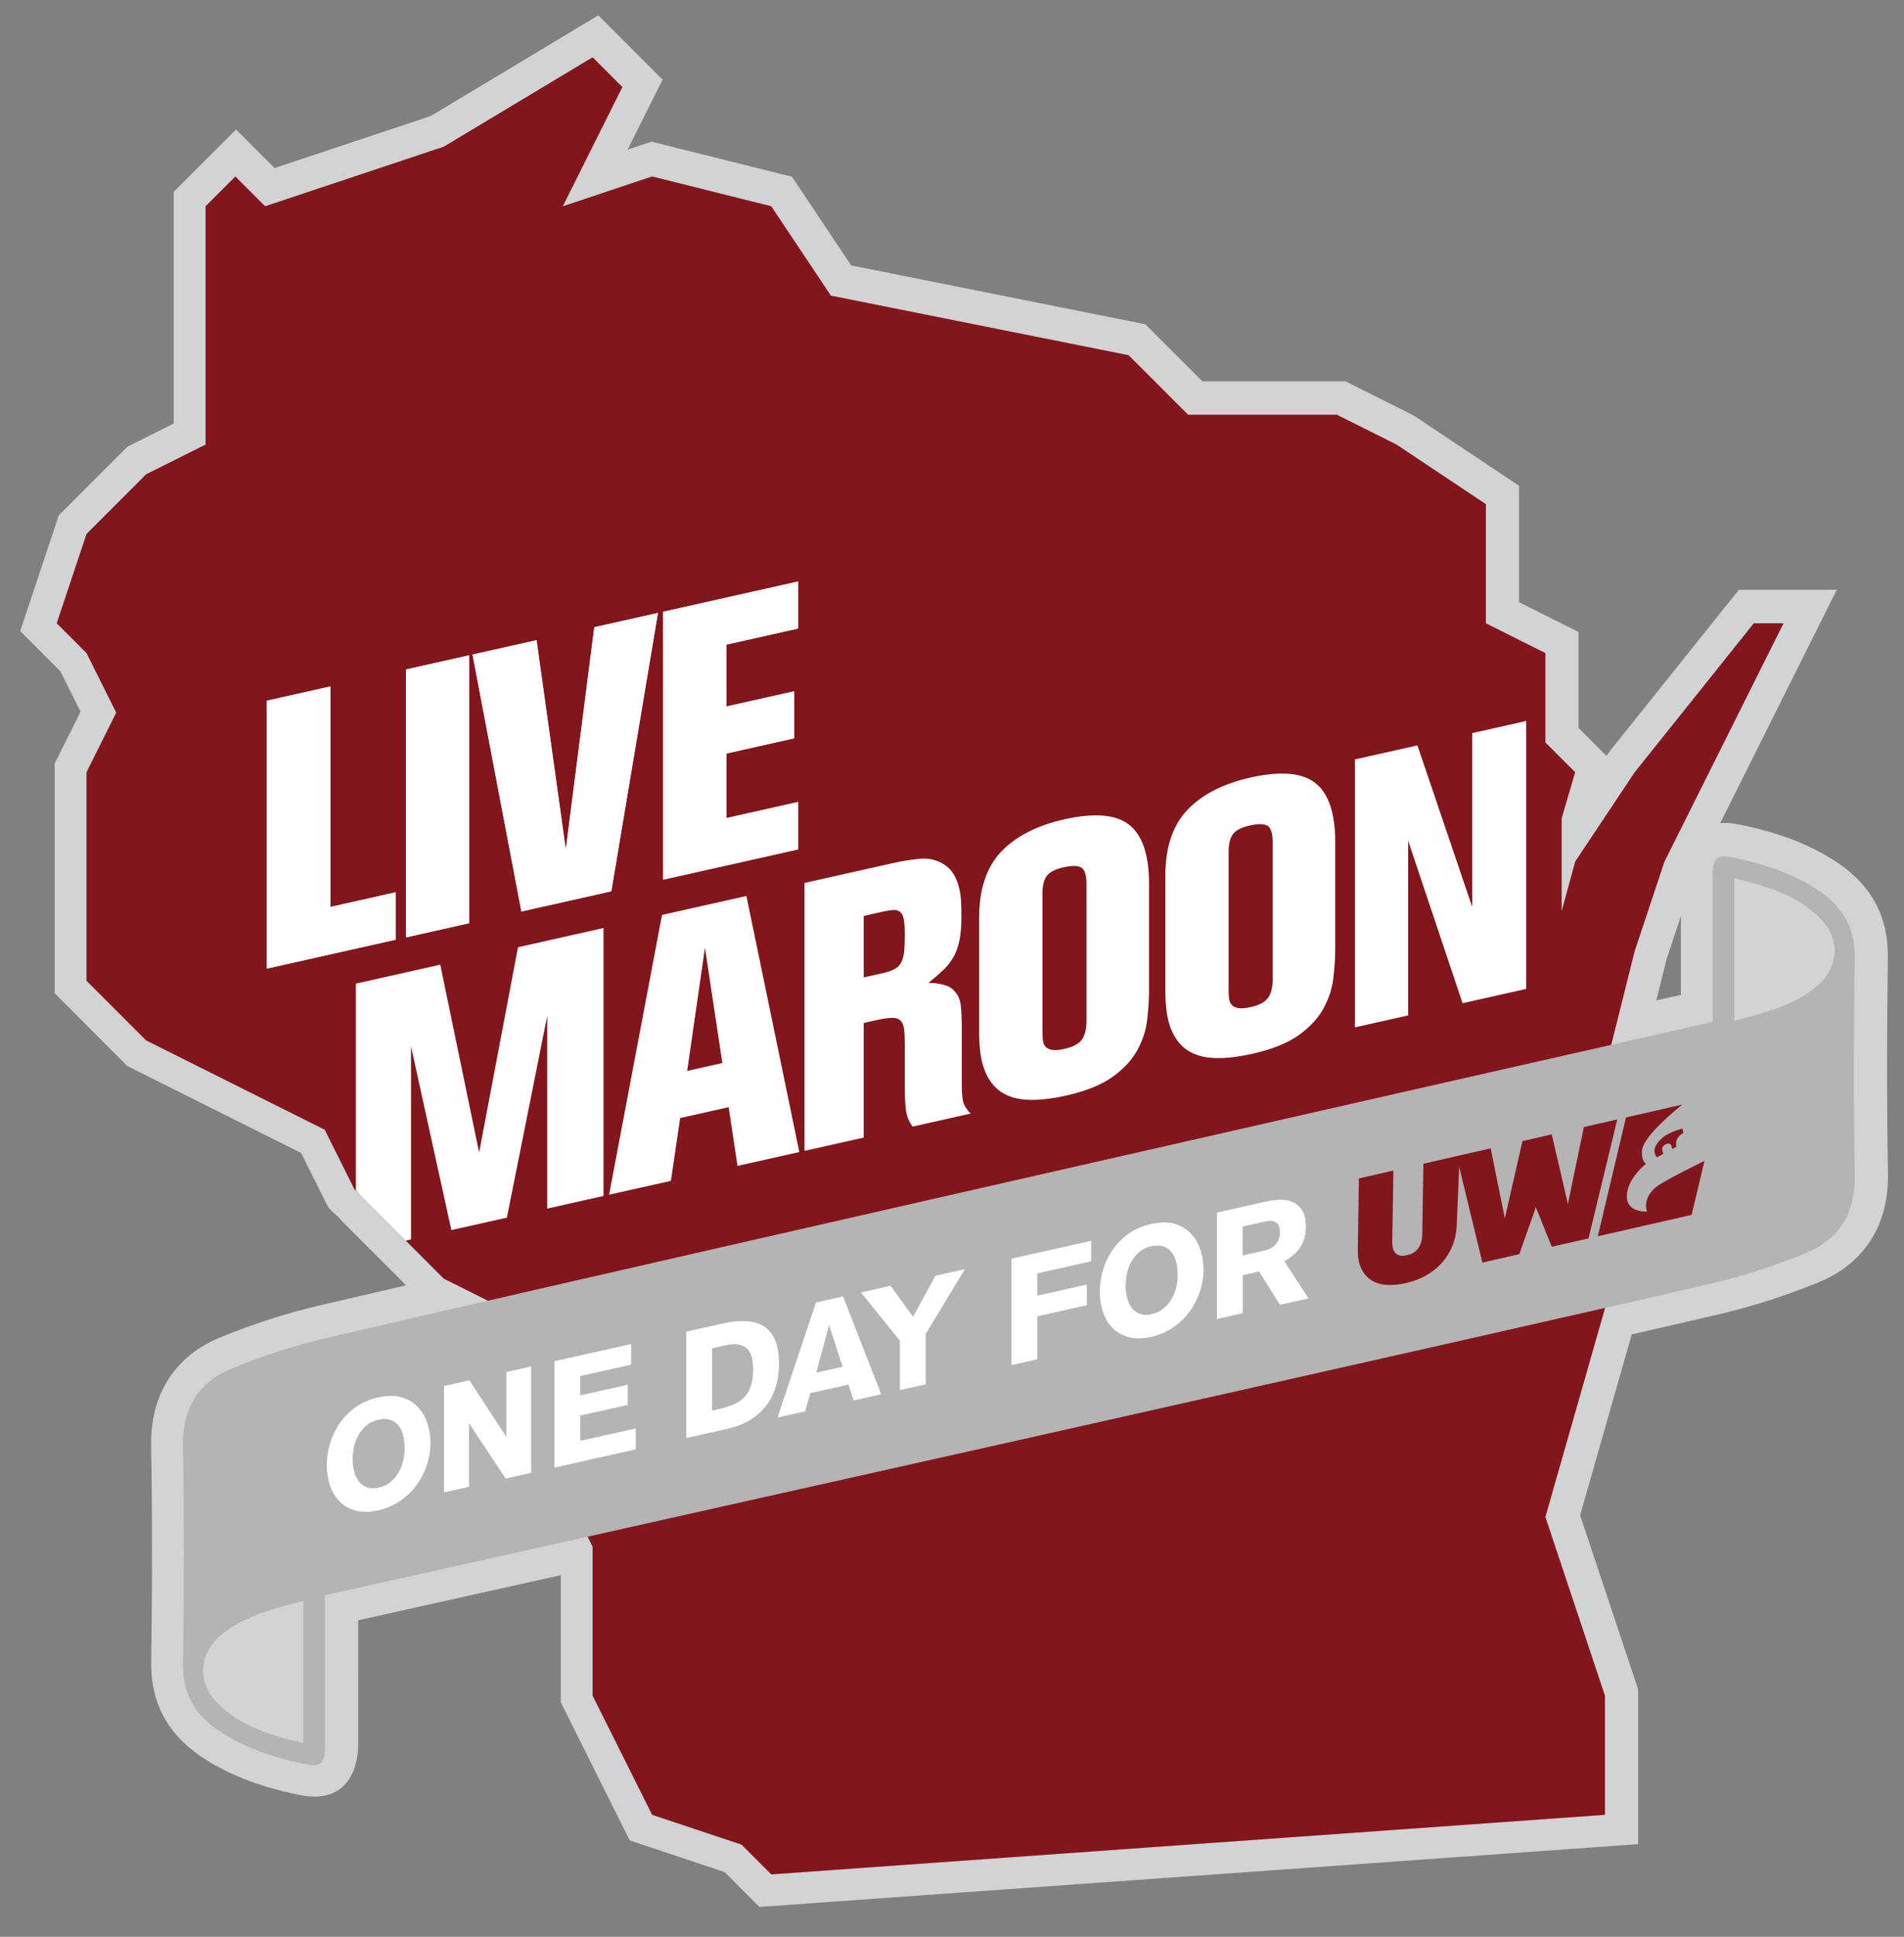 <?xml version="1.0" encoding="utf-8"?>
<!-- Generator: Adobe Illustrator 27.5.0, SVG Export Plug-In . SVG Version: 6.00 Build 0)  -->
<svg version="1.1" id="Layer_1" xmlns="http://www.w3.org/2000/svg" xmlns:xlink="http://www.w3.org/1999/xlink" x="0px" y="0px"
	 viewBox="0 0 421.826 428.87" style="enable-background:new 0 0 421.826 428.87;" xml:space="preserve">
<rect x="0" y="0" width="421.826" height="428.87" fill="#808080" stroke="none"/>
<style type="text/css">
	.st0{fill:#D1D3D4;}
	.st1{fill:#83151D;}
	.st2{fill:#FFFFFF;}
	.st3{fill:none;}
	.st4{fill:#B4B4B4;}
</style>
<path class="st0" d="M418.248,211.855c0.111-8.645-3.494-15.551-10.715-20.526c-5.896-4.065-12.887-6.835-22.001-8.718
	c-1.284-0.266-2.359-0.39-3.382-0.39c-0.359,0-0.704,0.015-1.037,0.042l25.828-51.668h-21.704l-28.738,35.928l-0.578,0.866
	l-6.191-6.188v-21.254l-13.188-6.6V107.56l-23.378-15.583l-15.113-7.557h-31.688l-12.626-12.62l-65.176-13.037l-13.094-19.622
	l-31.126-7.78l-5.286,1.762l7.74-15.482L132.558,3.398L95.439,25.684L60.827,37.215l-8.531-8.535L38.492,42.468v51.307
	l-10.259,5.132l-15.216,15.221l-8.544,25.61l8.918,8.925l4.46,8.931l-5.741,11.489v50.855l16.123,16.132l38.479,19.234l6.043,12.091
	l1.308,1.308l0.588,0.519l1.104,1.103l-0.055,0.013l14.272,14.271c-8.901,2.052-15.373,3.554-19.323,4.485
	c-7.336,1.729-14.687,4.098-21.849,7.039c-10.093,4.143-15.533,12.688-15.321,24.062c0.26,13.97,0.267,28.773,0.021,48
	c-0.111,8.645,3.494,15.551,10.715,20.528c5.896,4.063,12.887,6.833,22,8.716c1.286,0.266,2.361,0.39,3.385,0.39
	c9.263,0,9.744-9.393,9.747-11.277c0.008-7.877,0.007-15.753,0.005-23.761v-4.009c9.129-2.021,24.814-5.512,44.89-9.992v28.173
	l15.281,30.572l21.015,7.002l7.718,7.72l194.668-13.905v-34.257l-12.858-38.567l11.441-40.05c9.023-2.059,15.604-3.576,19.596-4.518
	c7.337-1.731,14.688-4.1,21.848-7.039c10.093-4.144,15.533-12.688,15.321-24.062C418.01,245.866,418.003,231.062,418.248,211.855z
	 M372.398,220.293c-1.717,0.388-3.536,0.799-5.45,1.232l2.287-9.153l3.162-9.488C372.395,207.918,372.398,220.293,372.398,220.293z"
	/>
<g>
	<path class="st1" d="M91.061,274.456l-1.165,0.261l8.419,8.417l13.199,6.602l6.583,13.182l6.594,26.384l6.599,13.194v13.196v19.785
		l13.188,26.384l19.798,6.597l6.594,6.597l184.702-13.193v-26.384l-13.193-39.572l13.193-46.18l-6.599-26.384l13.193-13.188
		l-6.594-13.194l6.594-26.384l6.594-19.79l26.381-52.773h-6.594l-26.381,32.981l-13.193,19.793l-2.989,10.964v-20.556l2.989-10.2
		l-6.594-6.592v-19.79l-13.188-6.599v-26.381l-19.798-13.196l-13.193-6.597h-32.97l-13.193-13.188l-65.961-13.194L170.872,45.67
		l-26.392-6.597l-19.787,6.597l13.193-26.39l-6.594-6.597L98.316,32.482L58.731,45.67l-6.589-6.592l-6.599,6.592v52.771
		L32.35,105.04l-13.188,13.194l-6.599,19.779l6.599,6.604l6.589,13.194l-6.589,13.188v46.174l13.188,13.196l13.193,6.597
		l13.188,6.592l13.199,6.596l6.594,13.193l0.321,0.321 M146.914,135.464l29.929-6.712v10.42l-15.907,3.568v13.697l15.005-3.366
		v10.42l-15.005,3.365v14.286l15.907-3.568v10.504l-29.929,6.712V135.464z M87.644,208.085l-28.534,6.4v-59.327l14.104-3.164v48.823
		l14.431-3.237V208.085z M103.957,204.427l-14.021,3.145v-59.327l14.021-3.145V204.427z M115.51,201.835l-10.823-56.899
		l14.186-3.182l6.478,46.362l6.313-49.231l14.104-3.163l-10.332,61.645L115.51,201.835z"/>
	<polygon class="st2" points="73.214,151.994 59.11,155.158 59.11,214.485 87.644,208.085 87.644,197.581 73.214,200.817 	"/>
	<polygon class="st2" points="89.935,207.571 103.957,204.427 103.957,145.1 89.935,148.244 	"/>
	<polygon class="st2" points="145.767,135.722 131.663,138.885 125.35,188.116 118.872,141.754 104.686,144.936 115.51,201.835 
		135.434,197.367 	"/>
	<polygon class="st2" points="176.843,177.575 160.935,181.143 160.935,166.857 175.94,163.492 175.94,153.071 160.935,156.437 
		160.935,142.74 176.843,139.172 176.843,128.752 146.914,135.464 146.914,194.791 176.843,188.079 	"/>
</g>
<g>
	<path class="st3" d="M48.489,377.439c5.139,4.907,11.674,6.888,18.724,8.554c0-10.636,0-20.878,0-31.544
		c-6.608,1.818-12.96,3.248-18.099,7.484C43.878,366.251,43.589,372.761,48.489,377.439z"/>
	<path class="st4" d="M410.9,211.981c0.082-6.403-2.526-11.009-7.602-14.507c-5.863-4.041-12.495-6.173-19.372-7.594
		c-3.57-0.738-4.469,0.136-4.473,3.845c-0.012,10.733-0.005,21.473-0.004,32.54c-56.391,12.734-272.643,61.877-307.298,70.052
		c-7.062,1.666-14.055,3.936-20.767,6.691c-7.424,3.048-11.013,8.86-10.857,17.268c0.299,16.071,0.227,32.153,0.022,48.227
		c-0.082,6.403,2.526,11.009,7.602,14.507c5.863,4.041,12.495,6.173,19.372,7.594c3.57,0.738,4.469-0.136,4.473-3.845
		c0.012-11.056,0.004-22.113,0.004-33.534c0.124-0.031,0.243-0.062,0.367-0.093c32.394-7.118,269.942-60.24,306.931-68.965
		c7.062-1.666,14.055-3.936,20.767-6.691c7.424-3.048,11.013-8.86,10.857-17.268C410.623,244.137,410.694,228.055,410.9,211.981z
		 M67.213,385.994c-7.051-1.667-13.586-3.647-18.724-8.554c-4.899-4.679-4.61-11.189,0.626-15.505
		c5.138-4.236,11.491-5.666,18.099-7.484C67.213,365.116,67.213,375.357,67.213,385.994z M402.335,218.549
		c-5.138,4.236-11.491,5.666-18.099,7.484c0-10.666,0-20.908,0-31.544c7.051,1.667,13.586,3.647,18.724,8.554
		C407.86,207.722,407.571,214.232,402.335,218.549z"/>
</g>
<g>
	<g>
		<path class="st2" d="M72.396,324.375c0-1.335,0.2-2.775,0.602-4.322c0.4-1.547,1.051-3.027,1.951-4.441
			c0.898-1.414,2.068-2.678,3.51-3.791c1.441-1.112,3.203-1.902,5.283-2.369c2.081-0.467,3.859-0.471,5.332-0.012
			c1.475,0.46,2.678,1.201,3.609,2.228c0.932,1.025,1.615,2.24,2.049,3.645s0.65,2.807,0.65,4.208c0,1.58-0.256,3.166-0.765,4.76
			c-0.51,1.594-1.257,3.074-2.243,4.44c-0.986,1.367-2.201,2.557-3.642,3.569c-1.441,1.013-3.083,1.726-4.925,2.14
			c-1.887,0.423-3.545,0.444-4.975,0.064c-1.431-0.38-2.623-1.047-3.576-2.001c-0.955-0.954-1.67-2.134-2.146-3.539
			C72.635,327.547,72.396,326.022,72.396,324.375z M78.45,325.788c0.216,0.863,0.556,1.599,1.021,2.207
			c0.463,0.607,1.057,1.053,1.779,1.335c0.724,0.283,1.604,0.309,2.639,0.076c1.058-0.237,1.953-0.666,2.688-1.287
			c0.734-0.62,1.328-1.343,1.781-2.168c0.453-0.824,0.781-1.693,0.986-2.606c0.205-0.914,0.309-1.782,0.309-2.605
			c0-1.067-0.113-2.043-0.34-2.927s-0.583-1.615-1.068-2.196c-0.486-0.58-1.096-0.988-1.83-1.225
			c-0.733-0.235-1.607-0.24-2.622-0.013c-1.079,0.242-1.98,0.684-2.703,1.324c-0.724,0.641-1.306,1.372-1.749,2.193
			c-0.441,0.823-0.755,1.688-0.938,2.597c-0.184,0.909-0.275,1.775-0.275,2.598C78.127,324.025,78.234,324.923,78.45,325.788z"/>
		<path class="st2" d="M112.037,327.398l-8.14-12.256v14.081l-5.534,1.241v-23.557l5.632-1.264l8.173,12.515v-14.348l5.502-1.234
			v23.558L112.037,327.398z"/>
		<path class="st2" d="M122.832,301.419l16.996-3.812v4.571l-11.266,2.526v4.271l10.516-2.358v4.472l-10.516,2.358v5.605
			l12.274-2.753v4.638l-18.005,4.039V301.419z"/>
		<path class="st2" d="M152.043,294.869l7.867-1.765c2.21-0.496,4.117-0.674,5.721-0.532c1.604,0.141,2.92,0.591,3.949,1.35
			s1.789,1.817,2.275,3.177c0.488,1.358,0.732,3.006,0.732,4.94c0,1.402-0.174,2.842-0.521,4.321
			c-0.346,1.479-0.953,2.878-1.82,4.195c-0.866,1.318-2.042,2.494-3.526,3.527s-3.364,1.806-5.64,2.316l-9.037,2.026V294.869z
			 M157.773,312.335l1.869-0.419c1.246-0.28,2.322-0.643,3.23-1.09c0.906-0.447,1.656-1.008,2.246-1.683s1.027-1.498,1.312-2.47
			c0.284-0.971,0.427-2.121,0.427-3.449c0-0.907-0.088-1.751-0.263-2.531c-0.175-0.779-0.492-1.423-0.95-1.929
			c-0.46-0.506-1.094-0.845-1.902-1.018s-1.848-0.117-3.115,0.167l-2.854,0.64V312.335z"/>
		<path class="st2" d="M189.117,310.109l-1.14-3.515l-8.465,1.898l-1.14,4.026l-6.121,1.372l8.53-25.47l5.991-1.344l8.465,21.658
			L189.117,310.109z M183.68,293.377l-2.832,10.578l5.828-1.307L183.68,293.377z"/>
		<path class="st2" d="M205.086,295.383v11.145l-5.73,1.286v-10.979l-8.629-10.644l6.578-1.476l4.981,6.857l4.948-9.085l6.544-1.468
			L205.086,295.383z"/>
		<path class="st2" d="M241.74,274.75v4.538l-11.916,2.672v4.938l10.973-2.461v4.571l-10.973,2.461v9.51l-5.73,1.285v-23.557
			L241.74,274.75z"/>
		<path class="st2" d="M243.657,285.965c0-1.335,0.2-2.775,0.601-4.322c0.401-1.547,1.053-3.027,1.951-4.441
			c0.9-1.414,2.07-2.678,3.512-3.791c1.441-1.112,3.202-1.902,5.283-2.369c2.08-0.467,3.857-0.471,5.332-0.012
			c1.473,0.46,2.676,1.201,3.608,2.228c0.933,1.025,1.615,2.24,2.048,3.645c0.434,1.404,0.65,2.807,0.65,4.208
			c0,1.58-0.254,3.166-0.764,4.76s-1.258,3.074-2.243,4.44c-0.987,1.367-2.2,2.557-3.642,3.569s-3.083,1.726-4.926,2.14
			c-1.886,0.423-3.543,0.444-4.975,0.064c-1.43-0.38-2.623-1.047-3.576-2.001s-1.668-2.134-2.146-3.539
			C243.894,289.137,243.657,287.612,243.657,285.965z M249.711,287.377c0.215,0.863,0.556,1.599,1.02,2.207
			c0.465,0.607,1.058,1.053,1.781,1.335c0.723,0.283,1.602,0.309,2.639,0.076c1.057-0.237,1.953-0.666,2.687-1.287
			c0.733-0.62,1.327-1.343,1.78-2.168c0.453-0.824,0.783-1.693,0.988-2.607c0.205-0.913,0.307-1.781,0.307-2.604
			c0-1.067-0.113-2.043-0.34-2.927s-0.582-1.615-1.067-2.196c-0.485-0.58-1.097-0.988-1.829-1.225
			c-0.734-0.235-1.608-0.24-2.623-0.013c-1.08,0.242-1.98,0.684-2.703,1.324c-0.724,0.641-1.307,1.372-1.748,2.193
			c-0.443,0.823-0.756,1.688-0.939,2.597c-0.184,0.909-0.275,1.775-0.275,2.598C249.387,285.615,249.495,286.513,249.711,287.377z"
			/>
		<path class="st2" d="M280.478,266.061c0.847-0.189,1.785-0.317,2.816-0.382c1.03-0.063,1.991,0.071,2.882,0.405
			c0.89,0.334,1.633,0.935,2.229,1.802s0.896,2.146,0.896,3.837c0,1.001-0.131,1.893-0.393,2.674
			c-0.262,0.782-0.611,1.472-1.048,2.07s-0.938,1.128-1.505,1.589s-1.167,0.874-1.8,1.237l5.331,8.214l-6.316,1.417l-4.627-7.37
			l-3.61,0.81v8.408l-5.729,1.285V268.5L280.478,266.061z M275.302,278l4.791-1.074c0.832-0.187,1.477-0.465,1.937-0.835
			c0.459-0.37,0.804-0.764,1.034-1.183c0.229-0.419,0.371-0.817,0.426-1.197c0.055-0.379,0.082-0.657,0.082-0.836
			c0-0.778-0.131-1.35-0.394-1.713s-0.58-0.604-0.951-0.721c-0.372-0.117-0.75-0.149-1.133-0.097s-0.705,0.108-0.968,0.167
			l-4.824,1.082V278z"/>
	</g>
	<g>
		<path class="st1" d="M372.955,250.88l-0.216-0.985c0,0-2.796,0.722-4.233,1.879c-3.304,2.659-1.41,4.495-1.41,4.495l1.43-0.786
			c0,0-0.728-1.288,0.228-1.944c0.956-0.656,1.37-0.158,1.506,0.106c0.136,0.265,0.22,0.787,0.22,0.787l0.906-0.497
			C370.91,251.778,372.955,250.88,372.955,250.88z"/>
		<path class="st1" d="M350.901,249.567l-3.536,17.021l-3.578-15.397l-6.49,1.481l-3.908,17.106l-3.137-15.498l-14.909,3.403
			l-0.239,15.561c-0.04,2.628-1.174,4.197-3.401,4.705c-1.068,0.244-1.882,0.123-2.44-0.363c-0.559-0.486-0.828-1.356-0.809-2.611
			l0.242-15.774l-7.635,1.743l-0.24,15.632c-0.028,1.824,0.243,3.301,0.813,4.433c0.571,1.132,1.349,1.987,2.335,2.564
			c0.986,0.577,2.134,0.893,3.445,0.948c1.311,0.055,2.68-0.081,4.11-0.407c1.543-0.352,2.987-0.9,4.333-1.644
			c1.345-0.743,2.524-1.673,3.536-2.789c1.012-1.116,1.818-2.415,2.417-3.896c0.599-1.482,0.913-3.122,0.941-4.922l0.529-12.496
			l5.138,21.219l8.181-1.867l3.663-10.381l3.529,8.739l8.147-1.859l6.359-26.337L350.901,249.567z"/>
		<path class="st1" d="M368.064,262.053c-4.58,2.694-3.189,6.219-3.189,6.219s-4.533,0.372-4.456-3.481
			c0.077-3.853,4.244-7.094,4.244-7.094s-1.072-0.597-0.884-2.95c0.222-2.772,6.018-7.805,8.908-10.152l-12.451,2.842l-6.251,26.317
			l20.792-4.746l2.836-11.94C374.908,258.383,370.872,260.401,368.064,262.053z"/>
	</g>
</g>
<g>
	<g>
		<path class="st2" d="M213.575,244.513c-0.328-0.739-0.492-2.063-0.492-3.971v-12.62c0-2.355-0.082-4.159-0.246-5.413
			c-0.164-1.253-0.629-2.271-1.394-3.053c-0.438-0.519-0.957-0.893-1.559-1.122c-0.602-0.23-1.188-0.393-1.763-0.488
			c-0.573-0.096-1.08-0.15-1.517-0.166c-0.438-0.013-0.738-0.029-0.902-0.05c1.257-1.009,2.35-1.952,3.28-2.833
			c0.929-0.879,1.693-1.862,2.296-2.948c0.601-1.085,1.038-2.331,1.312-3.735c0.273-1.403,0.41-3.141,0.41-5.211
			c0-1.119-0.028-2.231-0.082-3.338c-0.055-1.106-0.219-2.175-0.492-3.205c-0.273-1.029-0.67-1.975-1.188-2.838
			c-0.521-0.863-1.244-1.582-2.173-2.157c-1.586-0.986-3.35-1.388-5.289-1.205c-1.94,0.183-3.868,0.489-5.78,0.918l-19.762,4.432
			v59.327l13.12-2.942v-25.378l2.542-0.57c1.529-0.343,2.732-0.527,3.607-0.556c0.874-0.027,1.529,0.162,1.968,0.569
			c0.437,0.409,0.71,1.051,0.82,1.925c0.108,0.875,0.164,2.044,0.164,3.504V241c0,1.799,0.082,3.382,0.246,4.75
			c0.163,1.368,0.655,2.608,1.476,3.716l12.873-2.887C214.394,245.941,213.903,245.253,213.575,244.513z M200.333,210.468
			c-0.082,0.972-0.274,1.784-0.574,2.439c-0.301,0.656-0.767,1.18-1.394,1.573c-0.63,0.393-1.518,0.718-2.665,0.976l-4.346,0.975
			v-13.614l4.264-0.956c0.929-0.208,1.708-0.327,2.337-0.356c0.628-0.028,1.134,0.124,1.517,0.458
			c0.382,0.334,0.642,0.893,0.779,1.674c0.136,0.782,0.205,1.874,0.205,3.273C200.456,208.312,200.415,209.498,200.333,210.468z"/>
	</g>
	<path class="st2" d="M146.668,202.589l-11.725,61.957l13.693-3.071l2.05-13.904l10.741-2.409l1.968,13.004l13.693-3.071
		l-11.726-56.698L146.668,202.589z M152.244,237.137l3.936-27.27l3.854,25.522L152.244,237.137z"/>
	<polygon class="st2" points="106.149,255.206 97.54,213.608 78.845,217.801 78.845,263.6 89.897,274.649 91.061,274.388 
		91.061,231.699 100,272.383 112.299,269.625 121.236,224.932 121.236,267.62 133.7,264.824 133.7,205.497 114.759,209.745 	"/>
	<path class="st2" d="M291.428,173.399c-2.925-2.312-7.722-2.722-14.391-1.226c-6.067,1.361-10.729,3.751-13.98,7.169
		c-3.253,3.418-4.878,8.293-4.878,14.624v25.63c0,3.418,0.422,6.18,1.271,8.286c0.847,2.107,2.077,3.681,3.689,4.719
		c1.612,1.039,3.608,1.6,5.986,1.683c2.378,0.082,5.124-0.226,8.24-0.924c4.428-0.993,7.872-2.368,10.332-4.124
		c2.459-1.756,4.29-3.721,5.493-5.896c1.202-2.173,1.939-4.426,2.214-6.757c0.273-2.33,0.41-4.559,0.41-6.688v-23.445
		C295.814,180.062,294.351,175.713,291.428,173.399z M281.957,216.867c0,1.737-0.332,3.087-0.993,4.046
		c-0.661,0.961-1.956,1.657-3.886,2.091c-1.213,0.271-2.151,0.343-2.812,0.21c-0.661-0.131-1.145-0.387-1.447-0.768
		c-0.304-0.38-0.482-0.871-0.538-1.477c-0.055-0.604-0.082-1.242-0.082-1.914v-30.42c0-1.792,0.331-3.112,0.992-3.961
		c0.661-0.848,1.874-1.471,3.639-1.867c1.929-0.433,3.266-0.41,4.01,0.067c0.744,0.478,1.117,1.697,1.117,3.657V216.867z"/>
	<path class="st2" d="M250.179,182.65c-2.926-2.312-7.722-2.722-14.391-1.226c-6.067,1.361-10.729,3.751-13.98,7.169
		c-3.253,3.418-4.879,8.293-4.879,14.624v25.63c0,3.418,0.423,6.181,1.271,8.286c0.847,2.108,2.076,3.681,3.689,4.719
		c1.612,1.04,3.608,1.601,5.985,1.683c2.378,0.083,5.125-0.225,8.241-0.924c4.428-0.993,7.871-2.368,10.331-4.124
		s4.291-3.721,5.494-5.896c1.201-2.174,1.939-4.427,2.214-6.757c0.272-2.33,0.41-4.56,0.41-6.688V195.7
		C254.565,189.313,253.101,184.965,250.179,182.65z M240.708,226.119c0,1.736-0.332,3.086-0.993,4.046
		c-0.661,0.961-1.956,1.657-3.886,2.09c-1.213,0.272-2.151,0.344-2.812,0.211c-0.661-0.132-1.144-0.387-1.446-0.769
		c-0.304-0.38-0.483-0.871-0.538-1.476c-0.055-0.604-0.082-1.242-0.082-1.914v-30.421c0-1.792,0.331-3.112,0.992-3.961
		c0.661-0.848,1.874-1.471,3.638-1.867c1.93-0.433,3.267-0.41,4.011,0.067c0.744,0.478,1.117,1.697,1.117,3.657V226.119z"/>
	<polygon class="st2" points="326.16,162.332 326.16,200.819 314.024,165.053 300.167,168.161 300.167,227.488 311.975,224.841 
		311.975,186.185 324.028,222.137 338.131,218.974 338.131,159.647 	"/>
</g>
</svg>

